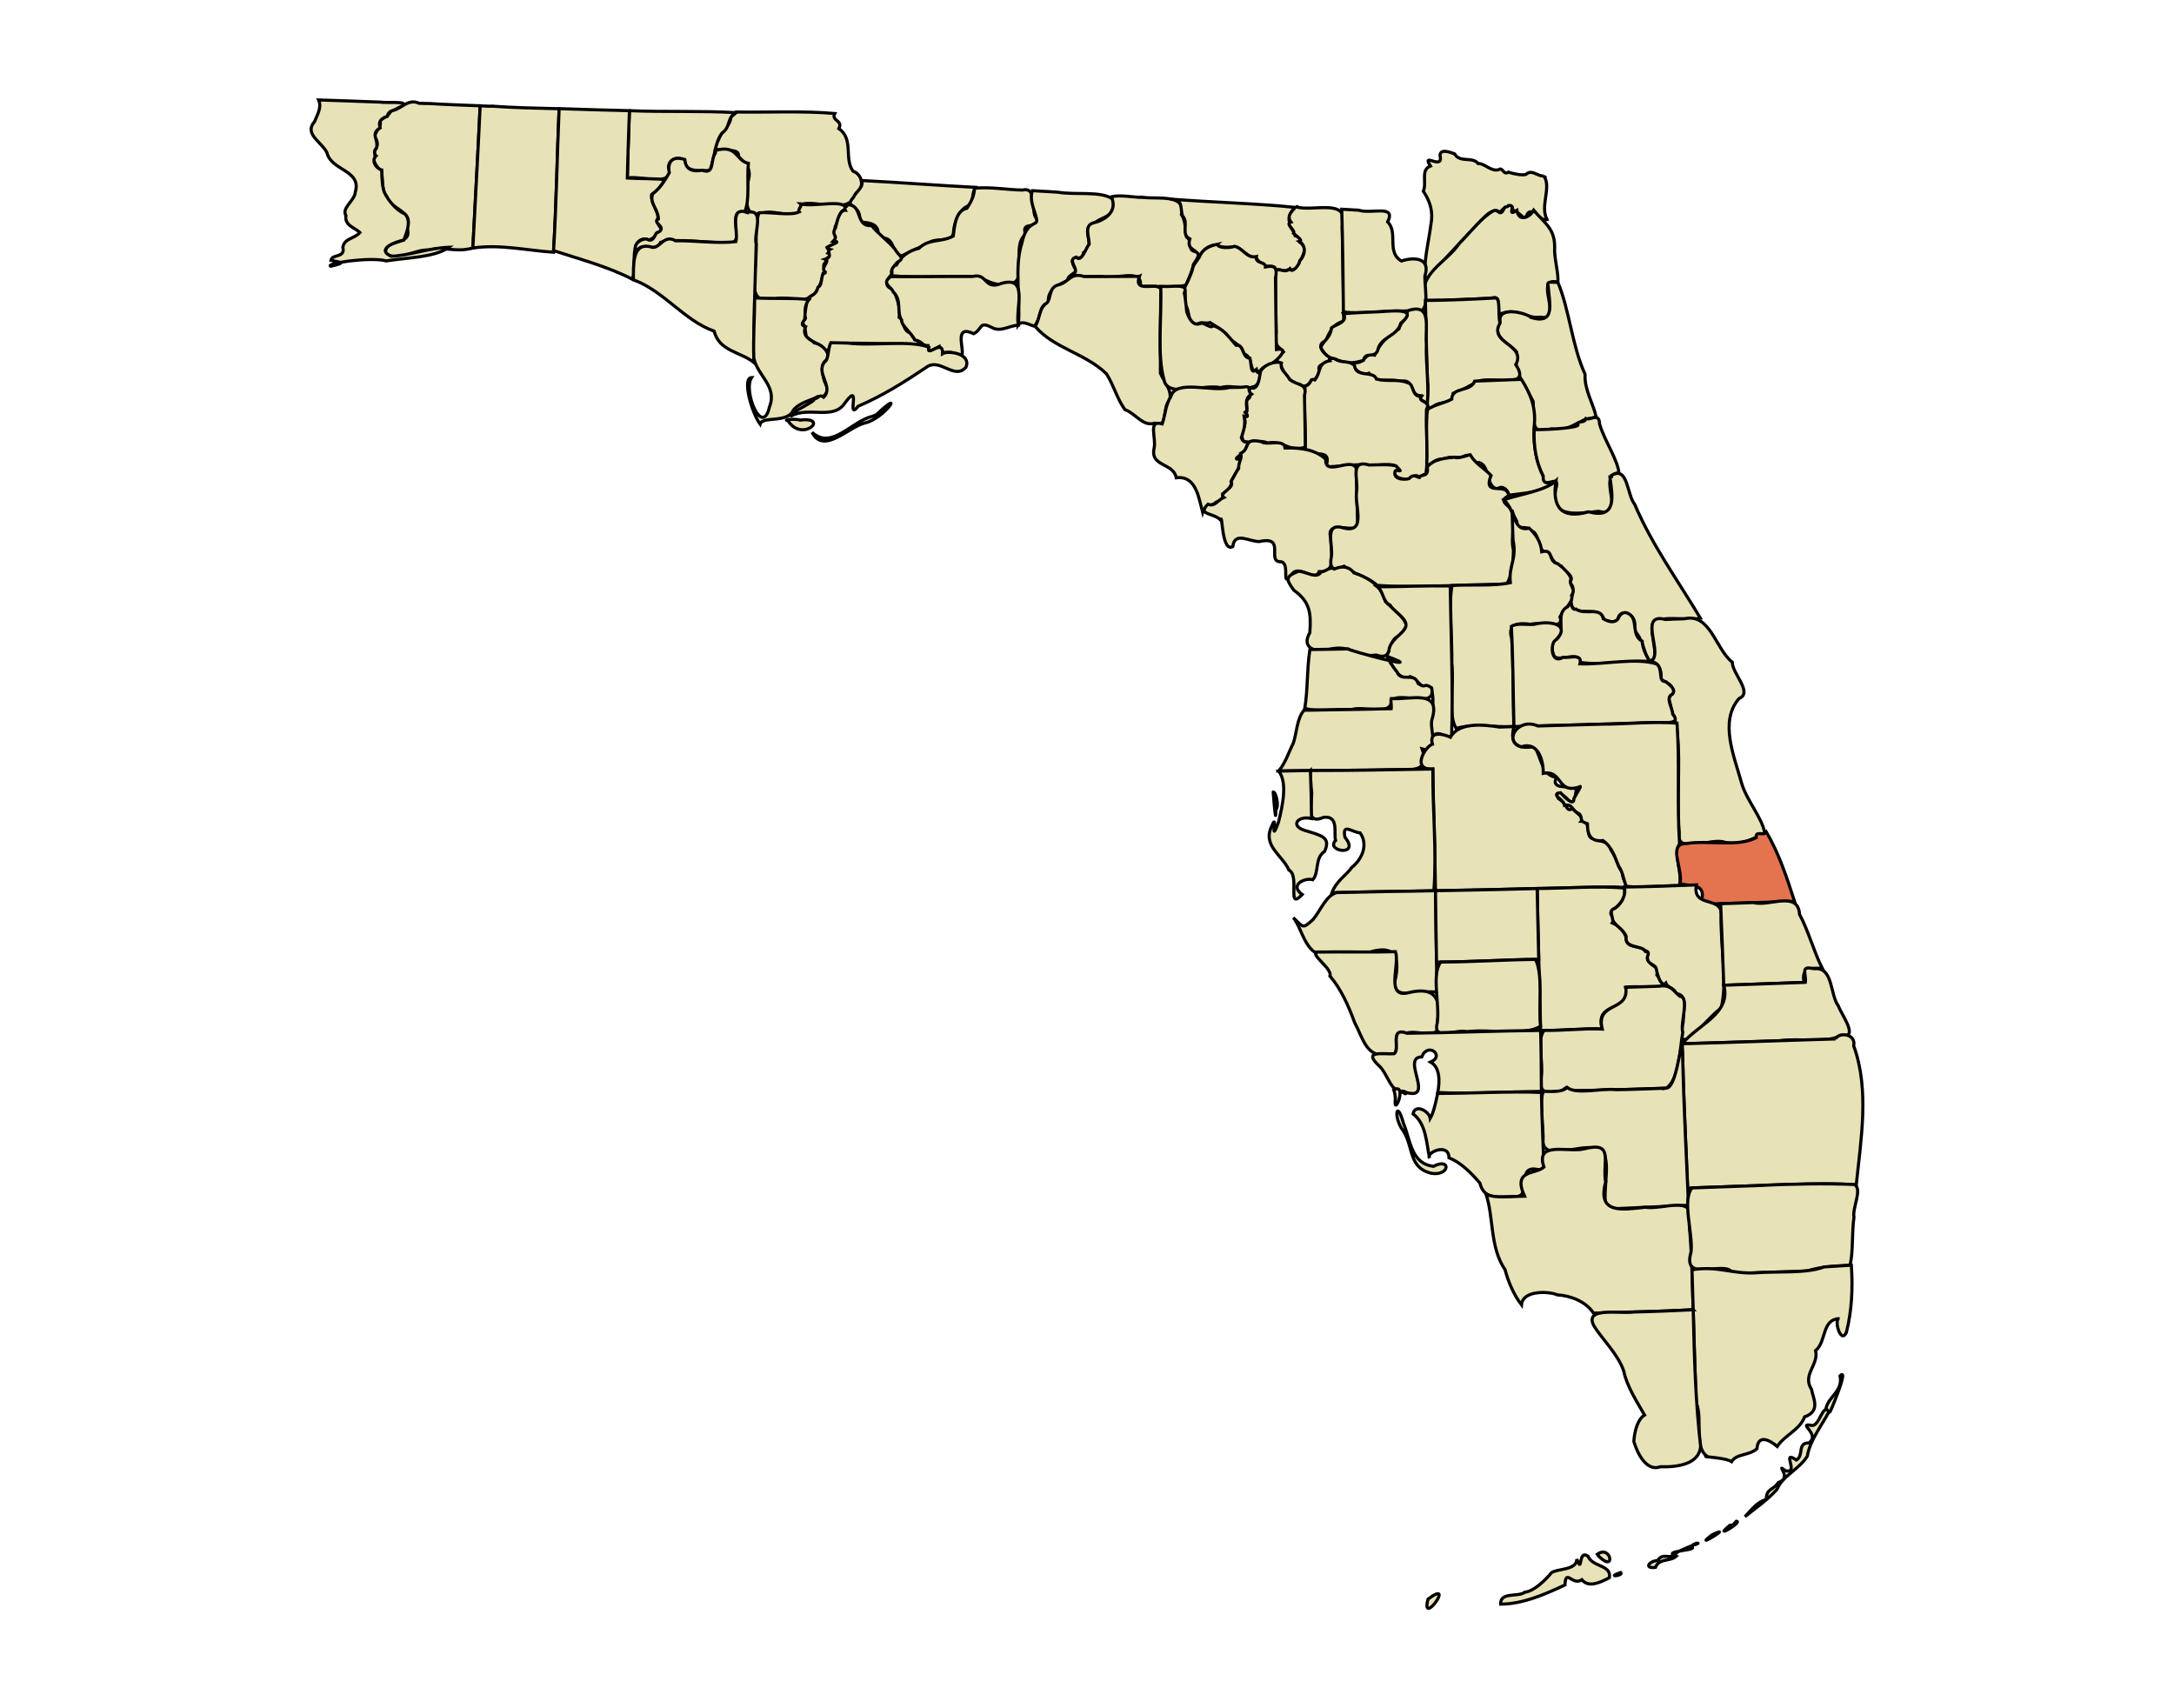 <svg xmlns="http://www.w3.org/2000/svg" width="700" height="550" version="1.0"><path d="M-497.389 136.93c20.899.317 43.659-.83 63.548.961-2.522 4.852 5.47 4.227 2.61 9.684 9.783 6.95 3.16 19.41 9.117 27.455 5.832 1.921 7.891 10.494 1.889 14.338-3.69 14.367-25.94 3.721-35.354 7.074.398 12.231-16.273 2.91-24.038 5.409-14.533 4.022-10.405-10.013-10.182-19.798 3.168-10.54-3.077-12.178-6.078-16.827.862-7.962-22.133 1.74-12.896-10.285 1.892-6.15 7.833-9.105 8.002-14.835 1.126-.828 2.643-1.875 3.382-3.176z" style="color:#000;display:inline;overflow:visible;visibility:visible;opacity:1;fill:#e8e2b7;fill-opacity:1;fill-rule:evenodd;stroke:#000;stroke-width:2;stroke-linecap:butt;stroke-linejoin:miter;stroke-miterlimit:4;stroke-dasharray:none;stroke-dashoffset:0;stroke-opacity:1;marker:none;marker-start:none;marker-mid:none;marker-end:none;enable-background:accumulate" transform="matrix(.5 0 0 .5 485.72 -32.399)"/><path d="M-694.727 131.47c10.817.711 21.667.984 32.503 1.459-1.428 30.712-3.14 61.021-4.705 91.586-12.31 3.187-16.888-1.362-28.28 1.288-9.508-.72-19.27 8.027-27.798 2.232-1.733-10.3 18.564-4.055 13.479-17.067 5.255-9.83-11.72-12.056-12.912-19.712-3.288-2.909-2.243-10.557-3.314-15.779-2.57-2.97-6.944-7.49-3.555-10.354-3.493-3.088 2.503-4.491.378-10.182-4.15-3.414 4.71-9.106 1.94-12.208 3.288-2.858 5.545-2.696 7.59-7.04 5 1.013 10.027-8.03 17.842-4.403 2.277.045 4.553.265 6.832.18z" style="color:#000;display:inline;overflow:visible;visibility:visible;opacity:1;fill:#e8e2b7;fill-opacity:1;fill-rule:evenodd;stroke:#000;stroke-width:2;stroke-linecap:butt;stroke-linejoin:miter;stroke-miterlimit:4;stroke-dasharray:none;stroke-dashoffset:0;stroke-opacity:1;marker:none;marker-start:none;marker-mid:none;marker-end:none;enable-background:accumulate" transform="matrix(.5 0 0 .5 485.72 -32.399)"/><path d="M-726.853 130.542c5.51.796 22.746-1.192 11.899 3.71-3.477 2.285-6.21 1.423-7.057 5.425-3.214 1.153-6.122 2.626-4.619 7.47-6.649 4.012-.815 7.285-2.37 12.928-2.143 2.065-.835 3.47-.944 6.027-1.921 2.174.256 7.064 4.344 8.122-.049 4.354.337 12.437 2.112 15.316 2.088 3.895 6.577 10.345 12.655 12.929 4.694 4.3 1.139 12.472-.567 16.947-4.833.877-18.339 5.596-8.242 10.405 11.732-.428 24.312-5.315 37.26-5.803-8.892 6.608-27.202 6.657-40.314 8.788-10.551-2.823-39.781 1.687-35.733 3.454 11.084-2.598 5.657-2.495.103-3.812.76-4.326 9.392-1.308 7.657-8.413 1.123-5.937 7.092-5.21 11.007-9.53-3.36-3.154-9.965-4.5-9.032-10.869-2.918-5.108 5.723-9.593 6.044-15.11 4.264-14.23-15.461-13.778-18.183-25.24-3.1-6.92-15.187-12.082-8.036-20.192 1.8-4.61 4.768-9.053 2.61-13.925 13.138.382 26.273.909 39.406 1.373z" style="color:#000;display:inline;overflow:visible;visibility:visible;opacity:1;fill:#e8e2b7;fill-opacity:1;fill-rule:evenodd;stroke:#000;stroke-width:2;stroke-linecap:butt;stroke-linejoin:miter;stroke-miterlimit:4;stroke-dasharray:none;stroke-dashoffset:0;stroke-opacity:1;marker:none;marker-start:none;marker-mid:none;marker-end:none;enable-background:accumulate" transform="matrix(.5 0 0 .5 485.72 -32.399)"/><path d="M-654.48 133.17c14.316 1.035 28.73 1.277 43.098 1.647-1.302 30.803-1.765 61.636-3.606 92.412-17.273-1.178-34.486-5.287-51.94-2.714 1.55-30.57 3.283-60.873 4.704-91.586 2.58.08 5.16.37 7.744.24z" style="color:#000;display:inline;overflow:visible;visibility:visible;opacity:1;fill:#e8e2b7;fill-opacity:1;fill-rule:evenodd;stroke:#000;stroke-width:2;stroke-linecap:butt;stroke-linejoin:miter;stroke-miterlimit:4;stroke-dasharray:none;stroke-dashoffset:0;stroke-opacity:1;marker:none;marker-start:none;marker-mid:none;marker-end:none;enable-background:accumulate" transform="matrix(.5 0 0 .5 485.72 -32.399)"/><path d="M-566.122 136.07c22.68.96 46.869-.024 68.562 1.254-5.928 3.285-3.25 9.323-8.826 13.05-5.353 6.74-4.804 18.456-8.139 24.244-7.1.112-15.025.73-15.762-5.048-3.473-6.022-13.713-1.274-9.701 5.787-1.707 9.45-18.554 2.4-27.473 4.086.27-14.463.922-28.912 1.34-43.372z" style="color:#000;display:inline;overflow:visible;visibility:visible;opacity:1;fill:#e8e2b7;fill-opacity:1;fill-rule:evenodd;stroke:#000;stroke-width:2;stroke-linecap:butt;stroke-linejoin:miter;stroke-miterlimit:4;stroke-dasharray:none;stroke-dashoffset:0;stroke-opacity:1;marker:none;marker-start:none;marker-mid:none;marker-end:none;enable-background:accumulate" transform="matrix(.5 0 0 .5 485.72 -32.399)"/><path d="M-608.91 134.835c14.263.442 28.521.952 42.788 1.236-.431 14.46-1.042 28.91-1.339 43.372 7.274.523 19.448.199 23.936 1.116-2.547 4.896-4.31 6.46-8.362 9.667-.408 5.878 4.82 10.947 4.052 15.145-2.382 4.51 6.458 7.025-1.03 9.976-.15 1.456-4.307 5.64-8.156 3.365-9.297 1.634-4.285 18.426-7.074 25.961-15.725-8.215-35.46-13.417-50.859-18.492 1.865-30.425 2.257-60.912 3.572-91.364h1.802z" style="color:#000;display:inline;overflow:visible;visibility:visible;opacity:1;fill:#e8e2b7;fill-opacity:1;fill-rule:evenodd;stroke:#000;stroke-width:2;stroke-linecap:butt;stroke-linejoin:miter;stroke-miterlimit:4;stroke-dasharray:none;stroke-dashoffset:0;stroke-opacity:1;marker:none;marker-start:none;marker-mid:none;marker-end:none;enable-background:accumulate" transform="matrix(.5 0 0 .5 485.72 -32.399)"/><path d="M-510.85 161.706c14.443-4.096 13.077 6.537 21.36 8.276-1.124 10.066 1.17 24.295-2.559 31.525-12.536-3.18 1.47 21.437-9.855 19.454-14.353.673-30.652-3.002-44.06-.154-3.254 7.435-11.903-1.124-15.453 5.735-2.827-3.183 1.378-7.921 6.405-7.865 5.137 3.324 5.244-4.991 7.71-4.412 5.57-3.4-4.765-6.341-.12-8.43-.161-6.67-6.27-10.56-3.538-16.347 4.859-3.606 8.233-9.382 10.525-13.479-1.29-6.507 1.602-11.163 9.942-8.533.507 5.328 3.454 8.32 11.18 6.963 8.321 3.007 5.1-6.399 8.566-11.067l-.017-1.288z" style="color:#000;display:inline;overflow:visible;visibility:visible;opacity:1;fill:#e8e2b7;fill-opacity:1;fill-rule:evenodd;stroke:#000;stroke-width:2;stroke-linecap:butt;stroke-linejoin:miter;stroke-miterlimit:4;stroke-dasharray:none;stroke-dashoffset:0;stroke-opacity:1;marker:none;marker-start:none;marker-mid:none;marker-end:none;enable-background:accumulate" transform="matrix(.5 0 0 .5 485.72 -32.399)"/><path d="M22.787 178.104c5.072 7.36-2.653 19.148 1.992 28.073-5.254 1.725-10.703-12.083-14.131-.034-3.052-4.232-10.297-7.766-8.791-5.804 3.749-5.047-7.701-2.468-6.748 2.301-1.95-3.898-6.504-2.678-11.83 3.194-9.511 9.579-24.891 26.7-37.003 39.475-.988-13.083 2.16-23.56 3.76-36.04 1.576-8.088-.486-14.799-4.876-21.327 2.395-5.716-1.962-13.684 4.567-16.243-6.19-9.637 8.59 3.51 6.182-6.936.293-4.66 7.325-1.585 9.426-.842 3.296 5.932 11.542 1.506 15.059 6.182 4.32-.206 8.236 5.388 13.358 3.949 2.52-1.985 2.785 3.753 6.267 1.614 1.953.675 7.96 2.263 11.127 1.494 4.063-3.717 7.284 1.355 11.641.944z" style="color:#000;display:inline;overflow:visible;visibility:visible;opacity:1;fill:#e8e2b7;fill-opacity:1;fill-rule:evenodd;stroke:#000;stroke-width:2;stroke-linecap:butt;stroke-linejoin:miter;stroke-miterlimit:4;stroke-dasharray:none;stroke-dashoffset:0;stroke-opacity:1;marker:none;marker-start:none;marker-mid:none;marker-end:none;enable-background:accumulate" transform="matrix(.5 0 0 .5 485.72 -32.399)"/><path d="M-416.722 181.023c24.855 1.272 49.972 3.251 74.948 4.481-4.95 1.801-1.38 8.26-6.387 11.916-5.552 2.363-8.69 10.515-9.17 16.21.032 8.983-13.148 2.968-16.774 8.533-5.72 1.803-10.16 4.333-15.18 6.696-8.622 4.236-4.219-14.78-17.084-9.975 2.39-10.032-4.517-10.788-11.899-11.11 2.93-11.667-10.497-8.351-3.571-15.9 1.341-3.411 7.198-6.883 5.117-10.85z" style="color:#000;display:inline;overflow:visible;visibility:visible;opacity:1;fill:#e8e2b7;fill-opacity:1;fill-rule:evenodd;stroke:#000;stroke-width:2;stroke-linecap:butt;stroke-linejoin:miter;stroke-miterlimit:4;stroke-dasharray:none;stroke-dashoffset:0;stroke-opacity:1;marker:none;marker-start:none;marker-mid:none;marker-end:none;enable-background:accumulate" transform="matrix(.5 0 0 .5 485.72 -32.399)"/><path d="M-312.996 187.187c10.54-2.49 4.688 15.503 9.392 18.527 3.4 8.372-11-.164-7.383 10.096-9.807 7.34 2.383 30.83-10.088 31.564-10.272 2.332-14.738-2.34-21.18-4.52-18.13-.498-38.906 1.062-55.374-.55 1.986-2.978-1.938-5.258 3.503-6.834 2.377-5.157 7.98-9.342 14.457-10.766 6.317-6.343 14.36-3.733 22.099-7.864.868-6.005 1.247-16.285 8.825-17.942 2.992-4.566 4.724-8.26 4.842-12.878 9.972-1.041 20.666.976 30.907 1.167z" style="color:#000;display:inline;overflow:visible;visibility:visible;opacity:1;fill:#e8e2b7;fill-opacity:1;fill-rule:evenodd;stroke:#000;stroke-width:2;stroke-linecap:butt;stroke-linejoin:miter;stroke-miterlimit:4;stroke-dasharray:none;stroke-dashoffset:0;stroke-opacity:1;marker:none;marker-start:none;marker-mid:none;marker-end:none;enable-background:accumulate" transform="matrix(.5 0 0 .5 485.72 -32.399)"/><path d="M-290.245 188.544c11.399 1.999 27.959-1.033 35.49 4.516 3.07 13.047-9.388 10.576-12.843 16.93-8.81 1.282 2.864 13.489-6.044 17.427-.559 7.005-10.463.182-6.164 8.998 3.727 4.922-3.933 4.357-4.19 9.014-6.444 2.977-13.289 6.183-12.225 14.234-6.46 1.648-4.431 9.356-8.55 14.389 1.108 3.132-7.93-4.145-10.87-.172 1.523-17.204-2.811-36.787 2.268-52.582 2.92-13.772 9.375-11.343 9.546-14.228.203-4.04-5.326-12.357-2.765-19.488l16.347.962z" style="color:#000;display:inline;overflow:visible;visibility:visible;opacity:1;fill:#e8e2b7;fill-opacity:1;fill-rule:evenodd;stroke:#000;stroke-width:2;stroke-linecap:butt;stroke-linejoin:miter;stroke-miterlimit:4;stroke-dasharray:none;stroke-dashoffset:0;stroke-opacity:1;marker:none;marker-start:none;marker-mid:none;marker-end:none;enable-background:accumulate" transform="matrix(.5 0 0 .5 485.72 -32.399)"/><path d="M-234.768 191.96c9.608 1.053 27.237-2.22 24.107 10.938 2.995 4.233 2.242 9.969 3.383 14.647 4.686 2.933-.74 9.547 7.331 9.323 1.941 2.978-4.479 9.4-2.901 8.705-1.046 3.958-2.678 7.82-4.722 12.672-6.602 2.496-20.537.262-29.602 1.099 2.324-12.678-16.82-3.952-24.746-6.467-3.426-.387-26.367 1.48-18.163-1.706 4.501-2.513-4.95-9.19 1.752-10.835 3.337 4.024 6.27-6.21 8.31-8.345-.172-5.233-3.23-11.809 2.421-13.598 6.996-1.507 16.286-6.954 11.865-16.827 5.164-1.584 14.503.425 20.965.395z" style="color:#000;display:inline;overflow:visible;visibility:visible;opacity:1;fill:#e8e2b7;fill-opacity:1;fill-rule:evenodd;stroke:#000;stroke-width:2;stroke-linecap:butt;stroke-linejoin:miter;stroke-miterlimit:4;stroke-dasharray:none;stroke-dashoffset:0;stroke-opacity:1;marker:none;marker-start:none;marker-mid:none;marker-end:none;enable-background:accumulate" transform="matrix(.5 0 0 .5 485.72 -32.399)"/><path d="M-216.825 193.077c25.838 2.009 56.208 2.8 79.104 5.237-2.142 2.89-4.472 6.322-3.297 9.77-.912 2.092 3.224 5.433 3.64 8.499 2.57.275 4.237 3.638 3.28 4.396 6.179 4.296-.094 10.355-1.443 15.178-2.712 3.796-5.309 1.519-7.366 2.696-1.846 1.205-4.484-1.18-7.005-.172-.097-4.42-7.567-.702-7.813-3.812-3.311-.276-4.718-5.381-6.49-4.464-5.36-.807-8.634-7.29-12.895-6.645-3.669.623-10.017.256-10.525-1.339-6.486.107-9.838 4.744-11.281 7.28-2.834-5.201-8.409-3.826-6.302-11.092-6.07-2.547-.488-10.926-4.687-14.664-1.577-4.47.549-10.952-6.92-10.868z" style="color:#000;display:inline;overflow:visible;visibility:visible;opacity:1;fill:#e8e2b7;fill-opacity:1;fill-rule:evenodd;stroke:#000;stroke-width:2;stroke-linecap:butt;stroke-linejoin:miter;stroke-miterlimit:4;stroke-dasharray:none;stroke-dashoffset:0;stroke-opacity:1;marker:none;marker-start:none;marker-mid:none;marker-end:none;enable-background:accumulate" transform="matrix(.5 0 0 .5 485.72 -32.399)"/><path d="M-455.922 196.03c7.66 2.514 30.642-3.853 28.829 3.863-3.824.281-3.972 6.426-6.456 10.766-.847 3.984.607 9.152.017 7.435.11 4.12 1.955 2.132-5.237 5.992 1.611 2.648 2.423 1.072.532 3.658 5.25 1.469-5.278 4.467-.137 5.632-6.455 1.235 1.61 8.565-3.005 7.571-.445 3.47-1.802 7.703-4.292 11.264-.832 2.258-3.563 3.057-4.757 4.087-2.696 2.933-14.508-.407-20.14.635-17.68 5.323-16.013-8.208-14.398-21.377 1.277-10.682-.826-25.06 2.31-33.757 8.159-.643 20.277 2.167 25.927-.567-1.325-1.54 2.272-3.988.807-5.202z" style="color:#000;display:inline;overflow:visible;visibility:visible;opacity:1;fill:#e8e2b7;fill-opacity:1;fill-rule:evenodd;stroke:#000;stroke-width:2;stroke-linecap:butt;stroke-linejoin:miter;stroke-miterlimit:4;stroke-dasharray:none;stroke-dashoffset:0;stroke-opacity:1;marker:none;marker-start:none;marker-mid:none;marker-end:none;enable-background:accumulate" transform="matrix(.5 0 0 .5 485.72 -32.399)"/><path d="M-425.634 196.665c10.024-.217 4.75 14.437 15.47 13.359 4.545 5.691 10.632 9.716 15.15 15.355 2.584 4.656 6.839 5.319 1.386 8.34-2.908 3.441-4.227 4.494-3.64 7.898-3.96 3.835-4.693 8.164 1.253 9.478 2.143 6.211 4.856 11.957 3.572 18.046 3.767 1.692 1.634 8.86 7.76 10.165.84 4.353 6.34 5.846 8.225 7.195-19.472.324-42.143-1.522-59.718-.292-1.963 5.294-2.533 5.41-6.113 1.717-5.245-3.682-5.952-2.43-10.027-6.56-.308-2.142-.668-7.459-2.404-8.585.547-2.598 3.64-2.561.807-4.824 2.096-3.618.811-7.426 3.485-11.659 1.784-1.315 4.906-2.166 5.752-6.56 3.748-1.737.831-9.209 5.392-9.357-5.166-2.587 3.084-7.57-.653-8.706 5.402-1.751.464-4.687 2.937-6.198-7.146-1.509 10.603-5.083 2.197-5.409 3.851-3.896-1.893-3.467 1.443-8.585 1.022-4.342 2.507-11.41 6.25-11.298-1.162-2.245 1.025-1.805 1.476-3.52z" style="color:#000;display:inline;overflow:visible;visibility:visible;opacity:1;fill:#e8e2b7;fill-opacity:1;fill-rule:evenodd;stroke:#000;stroke-width:2;stroke-linecap:butt;stroke-linejoin:miter;stroke-miterlimit:4;stroke-dasharray:none;stroke-dashoffset:0;stroke-opacity:1;marker:none;marker-start:none;marker-mid:none;marker-end:none;enable-background:accumulate" transform="matrix(.5 0 0 .5 485.72 -32.399)"/><path d="M-137 197.901c10.451 3.727 35.169-6.296 29.904 12.753.377 20.181.746 41.621.985 61.097-7.144 1.26-9.813 8.435-11.624 12.569-7.034 2.421-.66 8.753 2.524 10.474 1.1 5.74-9.532 2.64-6.319 9.478-.79 1.398-3.041 6.215-5.391 5.391-.17.388-3.077 5.915-7.109 2.868-7.002-1.015-11.558-8.805-12.38-12.449-3.02-2.668-4.272-4.05 1.494-8.705-2.82-3.369-6.833-4.069-4.704-12.208-.12-12.3-.69-33.573-.206-40.368 3.627-1.184 5.686 2.039 8.997-.91 1.371 3.316 6.276-2.552 6.387-5.134 3.177-3.06 4.675-9.423-.154-12.465 2.584-.57-2.336-3.792-3.846-5.203 1.474-2.192-5.76-6.068-1.632-7.28-3.263-4.48 1.178-7.16 3.074-9.908z" style="color:#000;display:inline;overflow:visible;visibility:visible;opacity:1;fill:#e8e2b7;fill-opacity:1;fill-rule:evenodd;stroke:#000;stroke-width:2;stroke-linecap:butt;stroke-linejoin:miter;stroke-miterlimit:4;stroke-dasharray:none;stroke-dashoffset:0;stroke-opacity:1;marker:none;marker-start:none;marker-mid:none;marker-end:none;enable-background:accumulate" transform="matrix(.5 0 0 .5 485.72 -32.399)"/><path d="M-.066 197.214c5.942-1.124-1.845 7.742 5.477 3.04 1.186 7.763 8.25 4.621 10.8-.086 6.513 7.821 13.546 11.507 13.507 23.576-.506 7.124 2.755 17.448 2.032 22.75-16.282-4.089 4.396 25.744-11.058 22.51-9.56 1.334-15.414-6.683-26.236-1.855-3.6-5.598 2.451-12.26-6.078-10.336-13.504.731-27.923 1.392-41.879 1.477-5.483-17.047 13.741-24.563 21.66-36.534 8.528-8.701 14.38-16.6 21.644-20.936 4.335-2.021 4.197 4.534 7.59-2.008.131-1.227 2.123-.447 2.54-1.598z" style="color:#000;display:inline;overflow:visible;visibility:visible;opacity:1;fill:#e8e2b7;fill-opacity:1;fill-rule:evenodd;stroke:#000;stroke-width:2;stroke-linecap:butt;stroke-linejoin:miter;stroke-miterlimit:4;stroke-dasharray:none;stroke-dashoffset:0;stroke-opacity:1;marker:none;marker-start:none;marker-mid:none;marker-end:none;enable-background:accumulate" transform="matrix(.5 0 0 .5 485.72 -32.399)"/><path d="M-96.495 200.151c8.07 2.704 24.367-3.944 18.681 7.538 6.951 6.87-.983 19.501 8.877 25.189 8.088-2.768 18.967-2.08 15.093 9.58-.3 10.889 5.384 28.016-11.968 22.631-13.347-.475-29.168 2.223-40.505.532-.159-22.041-.438-44.076-1.081-66.106l10.903.636z" style="color:#000;display:inline;overflow:visible;visibility:visible;opacity:1;fill:#e8e2b7;fill-opacity:1;fill-rule:evenodd;stroke:#000;stroke-width:2;stroke-linecap:butt;stroke-linejoin:miter;stroke-miterlimit:4;stroke-dasharray:none;stroke-dashoffset:0;stroke-opacity:1;marker:none;marker-start:none;marker-mid:none;marker-end:none;enable-background:accumulate" transform="matrix(.5 0 0 .5 485.72 -32.399)"/><path d="M-490.383 201.559c12.08-2.6 4.036 13.495 5.907 20.45-.695 25.35-1.722 50.93-1.529 76.167-8.364-6.757-22.386-7.196-25.515-20.106-19.467-6.924-32.195-25.788-52.043-33.122.128-9.384-.911-23.605 10.611-21.377 6.14 3.13 8.421-8.52 16.518-3.743 12.717-.181 27.439 2.026 38.925.532 1.685-6.92-4.544-22.95 7.126-18.801z" style="color:#000;display:inline;overflow:visible;visibility:visible;opacity:1;fill:#e8e2b7;fill-opacity:1;fill-rule:evenodd;stroke:#000;stroke-width:2;stroke-linecap:butt;stroke-linejoin:miter;stroke-miterlimit:4;stroke-dasharray:none;stroke-dashoffset:0;stroke-opacity:1;marker:none;marker-start:none;marker-mid:none;marker-end:none;enable-background:accumulate" transform="matrix(.5 0 0 .5 485.72 -32.399)"/><path d="M-187.43 222.077c.297 2.854 8.948 2.382 10.955 1.322 5.762 1.271 7.913 8.083 14.114 6.646-.93 4.744 5.974 2.97 5.838 6.644 4.409-.787 8.201-1.14 6.456 7.143.19 15.333.31 30.666.601 46 10.782-1.7-2.736 10.015-5.89 10.868-3.63-.416-6.865 7.217-6.198 2.988-2.596-2.174-3.938 2.65-3.52-1.837-1.525-3.364-.959-7.963-5.546-9.255-1.032-6.752-7.888-6.39-11.023-12.723-3.941-3.13-6.953-5.193-10.594-7.384-2.713 1.073-5.982-.934-8.362 1.202-7.191-1.078-3.926-8.908-8.019-13.032.375-3.91.966-9.296-.429-9.7 1.694-3.316 4.253-8.305 5.512-12.707.457-2.93 2.157-4.304 4.344-7.744 1.996-4.825 5.385-7.069 11.762-8.43z" style="color:#000;display:inline;overflow:visible;visibility:visible;opacity:1;fill:#e8e2b7;fill-opacity:1;fill-rule:evenodd;stroke:#000;stroke-width:2;stroke-linecap:butt;stroke-linejoin:miter;stroke-miterlimit:4;stroke-dasharray:none;stroke-dashoffset:0;stroke-opacity:1;marker:none;marker-start:none;marker-mid:none;marker-end:none;enable-background:accumulate" transform="matrix(.5 0 0 .5 485.72 -32.399)"/><path d="M-237.687 242.75c-4.711 13.215 16.61.188 13.753 11.59-.18 16.913-.306 33.874-.24 50.808 2.198 5.248 7.761 10.784 5.941 17.616-5.056 3.843-.525 18.493-9.53 14.492-7.608 2.52-12.23-6.14-19.23-8.67-5.394-7.516-6.823-14.94-11.865-23.026-13.605-13.286-33.94-16.422-45.948-30.547 3.32-5.62 2.45-12.033 7.572-15.16 2.954-3.08.923-10.293 7.727-11.694 6.379-1.651 7.653-8.265 16.26-5.271 11.852.003 23.708-.014 35.56-.137z" style="color:#000;display:inline;overflow:visible;visibility:visible;opacity:1;fill:#e8e2b7;fill-opacity:1;fill-rule:evenodd;stroke:#000;stroke-width:2;stroke-linecap:butt;stroke-linejoin:miter;stroke-miterlimit:4;stroke-dasharray:none;stroke-dashoffset:0;stroke-opacity:1;marker:none;marker-start:none;marker-mid:none;marker-end:none;enable-background:accumulate" transform="matrix(.5 0 0 .5 485.72 -32.399)"/><path d="M-344.899 242.836c9.385-2.453 7.084 9.012 18.252 4.5 18.191-5.415 8.703 16.435 11.024 26.785-6.007.436-11.529 4.718-17.102 1.562-8.506-4.38-5.856 1.1-11.71 4-16.43-7.904-.837 19.98-11.115 13.43-6.741-3.831-9.544 2.13-11.052-5.256-3.967 1.97-7.791 5.527-7.263-.48-4.139-.035-3.004-2.585-8.534-3.727-1.558-3.99-8.89-9.428-8.413-12.74-3.58-5.56.445-12.56-5.443-18.184-1.208-3.576-7.905-5.15-1.614-9.804 17.677.154 35.386-.147 52.97-.086z" style="color:#000;display:inline;overflow:visible;visibility:visible;opacity:1;fill:#e8e2b7;fill-opacity:1;fill-rule:evenodd;stroke:#000;stroke-width:2;stroke-linecap:butt;stroke-linejoin:miter;stroke-miterlimit:4;stroke-dasharray:none;stroke-dashoffset:0;stroke-opacity:1;marker:none;marker-start:none;marker-mid:none;marker-end:none;enable-background:accumulate" transform="matrix(.5 0 0 .5 485.72 -32.399)"/><path d="M-222.423 249.24c6.802.363 16.68-2.039 13.634 4.26.792 2.818 1.842 14.913 1.51 11.83 1.509 4.792 4.4 10.093 9.41 7.537 1.412-.351 7.328 4.026 7.074 1.597 6.409 1.195 10.758 7.334 15.3 12.638 5.453-.658 3.616 8.18 8.945 8.344 1.2 3.928.189 10.908 4.12 7.4.396 3.352 3.058.357 2.267 5.701-2.224 11.205-16.937 2.952-25.12 5.873-11.301-2.514-34.495 6.982-36.534-4.989-4.682-16.367-1.393-40.166-2.15-60.173z" style="color:#000;display:inline;overflow:visible;visibility:visible;opacity:1;fill:#e8e2b7;fill-opacity:1;fill-rule:evenodd;stroke:#000;stroke-width:2;stroke-linecap:butt;stroke-linejoin:miter;stroke-miterlimit:4;stroke-dasharray:none;stroke-dashoffset:0;stroke-opacity:1;marker:none;marker-start:none;marker-mid:none;marker-end:none;enable-background:accumulate" transform="matrix(.5 0 0 .5 485.72 -32.399)"/><path d="M31.75 246.494c7.5 17.65 9.056 40.859 17.565 59.306-.624 9.703 5.254 18.93 7.16 27.404-4.189 1.796-6.313.379-10.13 3.33-4.705 1.475-7.974 5.853-18.802 4.465-14.46 5.532-11.033-8.21-11.641-17.668-4.494-9.123-13.733-20.209-10.68-31.85-5.006-6.069-16.476-9.314-10.663-19.558-1.545-10.59 17.479-5.412 19.918-2.679 16.31 4.887 11.705-9.582 11.075-20.26-1.592-3.907 4.113-1.867 6.198-2.49z" style="color:#000;display:inline;overflow:visible;visibility:visible;opacity:1;fill:#e8e2b7;fill-opacity:1;fill-rule:evenodd;stroke:#000;stroke-width:2;stroke-linecap:butt;stroke-linejoin:miter;stroke-miterlimit:4;stroke-dasharray:none;stroke-dashoffset:0;stroke-opacity:1;marker:none;marker-start:none;marker-mid:none;marker-end:none;enable-background:accumulate" transform="matrix(.5 0 0 .5 485.72 -32.399)"/><path d="M-485.438 256.624c10.944.673 25.526-.123 34.924 1.082-3.38 4.158-2.117 7.942-2.644 11.538 1.949.606-4.902 4.46.481 5.924-2.804 6.966 4.329 8.434 5.58 10.422 5.116.777 11.968 7.458 7.246 11.539-3.692 2.586-1.738 13.127 1.528 17.41-.64 4.94-3.666 6.677-6.559 5.65-3.556 2.267-11.02 3.374-15.625 8.602-3.54 8.845-19.85 3.643-21.445 9.135-5.613-7.7-11.644-29.765-5.512-29.997-5.68 8.694 7.01 38.919 11.545 18.874 5.281-13.423-7.85-19.973-10.086-31.546-.468-12.878.537-25.75.567-38.633z" style="color:#000;display:inline;overflow:visible;visibility:visible;opacity:1;fill:#e8e2b7;fill-opacity:1;fill-rule:evenodd;stroke:#000;stroke-width:2;stroke-linecap:butt;stroke-linejoin:miter;stroke-miterlimit:4;stroke-dasharray:none;stroke-dashoffset:0;stroke-opacity:1;marker:none;marker-start:none;marker-mid:none;marker-end:none;enable-background:accumulate" transform="matrix(.5 0 0 .5 485.72 -32.399)"/><path d="M-8.205 256.658c3.311 1.111 1.129 10.744 2.764 16.14-7.822 13.268 17.145 13.564 10.13 26.838 10.548 16.015-14.532 7.494-23.685 10.48-5.185 2.427-10.691 6.129-16.596 7.944.06 9.002-10.925 3.444-13.96 10.388-5.467-.77-.963-12.044-2.644-17.257-.545-17.63-1.008-35.264-1.305-52.901 15.045-.11 31.067-.854 45.296-1.632z" style="color:#000;display:inline;overflow:visible;visibility:visible;opacity:1;fill:#e8e2b7;fill-opacity:1;fill-rule:evenodd;stroke:#000;stroke-width:2;stroke-linecap:butt;stroke-linejoin:miter;stroke-miterlimit:4;stroke-dasharray:none;stroke-dashoffset:0;stroke-opacity:1;marker:none;marker-start:none;marker-mid:none;marker-end:none;enable-background:accumulate" transform="matrix(.5 0 0 .5 485.72 -32.399)"/><path d="M-65.451 265.072c16.696-5.964 11.62 10.724 12.551 21.223-.461 13.806 2.284 29.499.052 42.221 2.963-6.074-5.869-4.535-3.709-8.877-7.812-.351-3.616-11.6-13.221-9.169-6.88-2.43-15.2 1.964-20.107-5.305-5.005 2.415-12.486-4.864-9.014-6.886 6.849.842 6.444-7.238 12.655-4.842 3.954-8.25 8.09-11.975 15.659-16.844 1.414-5.653 6.672-6.695 5.134-11.521z" style="color:#000;display:inline;overflow:visible;visibility:visible;opacity:1;fill:#e8e2b7;fill-opacity:1;fill-rule:evenodd;stroke:#000;stroke-width:2;stroke-linecap:butt;stroke-linejoin:miter;stroke-miterlimit:4;stroke-dasharray:none;stroke-dashoffset:0;stroke-opacity:1;marker:none;marker-start:none;marker-mid:none;marker-end:none;enable-background:accumulate" transform="matrix(.5 0 0 .5 485.72 -32.399)"/><path d="M-85.798 265.656c7.73-.076 29.719-3.759 16.449 7.228-2.473 9.022-13.292 8.421-15.007 17.926-2.654 4.974-7.67.072-9.083 6.044-7.515 2.434-12.108 1.758-17.788-.686-4.2-.582-7.648-3.382-9.667-7.779 2.272-5.005 6.018-5.612 6.92-12.517 3.352-2.415 10.8-3.728 7.692-9.135 7.064-.545 13.555-.787 20.484-1.081z" style="color:#000;display:inline;overflow:visible;visibility:visible;opacity:1;fill:#e8e2b7;fill-opacity:1;fill-rule:evenodd;stroke:#000;stroke-width:2;stroke-linecap:butt;stroke-linejoin:miter;stroke-miterlimit:4;stroke-dasharray:none;stroke-dashoffset:0;stroke-opacity:1;marker:none;marker-start:none;marker-mid:none;marker-end:none;enable-background:accumulate" transform="matrix(.5 0 0 .5 485.72 -32.399)"/><path d="M-425.771 285.693c16.792 2.06 39.74-2.103 52.507 2.662-2.092 7.52 9.395-6.18 8.774 4.19 3.684-2.26 18.83-.08 15.058 8.825-7.832 8.5-16.879-6.989-25.944.275-14.535 9.644-27.225 17.739-43.407 24.742-8.09 10.192 2.504-17.043-8.357-2.355-7.341 11.702-23.238 2.294-34.667 8.557-4.003-.897 18.439-10.288 14.16-11.095 3.248.622 3.327-3.32 6.594-.91 6.894-6.603-5.536-15.829.756-22.786 2.71-1.882 1.769-8.01 3.88-12.328 3.55.025 7.098.14 10.646.223zm18.784 46.068c19.082-18.157 5.041 2.69-7.469 5.409-10.514 2.527-26.606 20.498-34.014 6.044 12.62 11.682 25.802-7.53 38.736-10.268l2.558-1.103zm-49.382 3.572c19.713-2.454 1.635 14.716-7.537.498-4.725-1.199 7.198-1.294 7.537-.498z" style="color:#000;display:inline;overflow:visible;visibility:visible;opacity:1;fill:#e8e2b7;fill-opacity:1;fill-rule:evenodd;stroke:#000;stroke-width:2;stroke-linecap:butt;stroke-linejoin:miter;stroke-miterlimit:4;stroke-dasharray:none;stroke-dashoffset:0;stroke-opacity:1;marker:none;marker-start:none;marker-mid:none;marker-end:none;enable-background:accumulate" transform="matrix(.5 0 0 .5 485.72 -32.399)"/><path d="M-111.777 295.962c4.708 3.03 8.328.555 12.569 4.12.844 8.264 12.119 3.014 14.183 8.826 6.838 1.814 13.201-.248 19.883 2.249 4.791.847 2.172 9.031 8.997 8.963-2.781 3.753 6.655 2.61 3.297 8.396-.474 13.039 1.65 29.89-.464 41.844-1.637-.972-3.984 3.072-4.567 2.284-.19-3.538-5.989-.003-6.456 1.22-3.417-.79-11.063-.849-8.328-6.938 2.862 1.89 4.099 1.058.722-.875-.295-3.872-13.8-.909-19.003-1.815-10.11-.749-17.53 1.25-26.74 1.077 5.79-15.55-16.43-1.734-13.203-14.527.284-12.04-1.27-27.722-.104-37.345 4.204-1.044 3.057-5.425 6.268-4 4.134-4.88 1.507-10.885 9.684-12.33-.933-1.625 2.636-1.743 3.262-1.15z" style="color:#000;display:inline;overflow:visible;visibility:visible;opacity:1;fill:#e8e2b7;fill-opacity:1;fill-rule:evenodd;stroke:#000;stroke-width:2;stroke-linecap:butt;stroke-linejoin:miter;stroke-miterlimit:4;stroke-dasharray:none;stroke-dashoffset:0;stroke-opacity:1;marker:none;marker-start:none;marker-mid:none;marker-end:none;enable-background:accumulate" transform="matrix(.5 0 0 .5 485.72 -32.399)"/><path d="M-159.802 304.237c2.123-4.487 9.423-7.329 13.564-5.7-1.04 4.717 2.874 6.007 5.306 10.594 4.3 3.837 11.753 2.292 9.547 10.216.191 11.159.443 22.288.532 33.448-11.647 3.299-13.451-4.731-24.382-2.644-3.494-2.474-12.474.352-15.247-1.236-3.63-4.98 2.608-9.567.326-14.99 1.079-2.585 3.616-.367.034-4.12 3.076 1.991.744-5.416 1.631-7.453 5.32-3.735-1.395-4.975 3.091-8.053 4.593 2.046 5.175-8.17 5.598-10.062z" style="color:#000;display:inline;overflow:visible;visibility:visible;opacity:1;fill:#e8e2b7;fill-opacity:1;fill-rule:evenodd;stroke:#000;stroke-width:2;stroke-linecap:butt;stroke-linejoin:miter;stroke-miterlimit:4;stroke-dasharray:none;stroke-dashoffset:0;stroke-opacity:1;marker:none;marker-start:none;marker-mid:none;marker-end:none;enable-background:accumulate" transform="matrix(.5 0 0 .5 485.72 -32.399)"/><path d="M8.313 309.08c6.182 9.781 9.665 18.685 8.155 31.009-.473 11.656 1.278 22.494 6.474 32.452-.885 6.926 10.281-.527 3.829 5.272-8.173 4.694-22.454 4.908-27.988 6.215 3.784.996-1.543-8.62-5.958-4.293-7.862-1.775-4.428-15.108-11.916-17.153-7.851 2.7-3.226-7.552-10.028-3.743-4.698 1.653-7.343-1.15-13.238 1.889-5.846-1.875-11.399 9.446-10.114-.653.126-10.087-.917-23.169.31-31.576 4.389-3.133 11.088-4.136 15.59-6.662.269-8.23 12.065-4.35 14.818-11.607 10.025-.321 20.04-.874 30.066-1.15z" style="color:#000;display:inline;overflow:visible;visibility:visible;opacity:1;fill:#e8e2b7;fill-opacity:1;fill-rule:evenodd;stroke:#000;stroke-width:2;stroke-linecap:butt;stroke-linejoin:miter;stroke-miterlimit:4;stroke-dasharray:none;stroke-dashoffset:0;stroke-opacity:1;marker:none;marker-start:none;marker-mid:none;marker-end:none;enable-background:accumulate" transform="matrix(.5 0 0 .5 485.72 -32.399)"/><path d="M-171.856 314.18c7.842-1.305 2.606 1.548 6.353 4.395-5.589 3.521-2.038 8.571-3.33 12.122-3.525-2.231 4.156 3.587-1.409 2.18 1.024 5.231-.28 9.101-1.803 13.737 1.918 5.77 6.345-.13 3.108 6.422.642 2.718-11.496 8.741-3.743 7.16-.018 5.9-2.768 8.729-5.495 13.702.325 2.396-1.442 6.34-5.803 8.86.898 3.165-1.264 4.342-4.602 5.563-2.633 2.953-6.57.614-8.396 6.456-2.43-8.976-4.062-23.983-16.999-22.322-1.662-9.742-16.938-6.981-14.251-19.025 1.552-6.9-4.326-18.421 5.237-15.676 2.032-5.95 2.086-12.257 5.58-17.634 3.057-11.37 26.321-2.63 37.697-5.794 2.619-.046 5.238-.079 7.856-.147zm6.456.12c3.966-1.413.86 1.598 0 0z" style="color:#000;display:inline;overflow:visible;visibility:visible;opacity:1;fill:#e8e2b7;fill-opacity:1;fill-rule:evenodd;stroke:#000;stroke-width:2;stroke-linecap:butt;stroke-linejoin:miter;stroke-miterlimit:4;stroke-dasharray:none;stroke-dashoffset:0;stroke-opacity:1;marker:none;marker-start:none;marker-mid:none;marker-end:none;enable-background:accumulate" transform="matrix(.5 0 0 .5 485.72 -32.399)"/><path d="M49.882 334.372c2.6 1.358 8.592-4.364 8.757 3.45 2.982 10.346 11.71 23.062 12.483 31.491-15.163.873 6.104 29.333-13.153 24.743-15.242 1.604-32.326 4.762-27.05-16.214 1.693-8.008-9.218 3.233-8.578-6.537-4.673-9.143-6.187-19.16-5.821-29.842 10.792.064 31.89-1.416 27.799-3.64 1.444-2.723 4.176-.031 5.563-3.451z" style="color:#000;display:inline;overflow:visible;visibility:visible;opacity:1;fill:#e8e2b7;fill-opacity:1;fill-rule:evenodd;stroke:#000;stroke-width:2;stroke-linecap:butt;stroke-linejoin:miter;stroke-miterlimit:4;stroke-dasharray:none;stroke-dashoffset:0;stroke-opacity:1;marker:none;marker-start:none;marker-mid:none;marker-end:none;enable-background:accumulate" transform="matrix(.5 0 0 .5 485.72 -32.399)"/><path d="M-159.304 349.172c3.687 2.776 14.723-2.084 15.419 4.104 11.491-.372 20.257 1.637 26.185 7.228-.755 11.703 16.544-1.767 19.608 5.89.375 12.633.538 25.484 1.03 38.255-6.379 1.775-20.911-4.42-17.29 6.972-.334 8.487 4.253 22.642-7.658 21.291-2.788 7.523-13.545-5.902-17.926 2.352-6.814 8.272-.486-6.925-6.267-8.705-10.351.51 3.396-16.976-14.114-13.05-6.505.235-15.988-6.788-17.24 3.211-7.25 4.217-6.736-22.576-7.76-17.015-4.8-4.941-15.416-3.112-8.225-10.217 4.468 1.82 6.328-2.692 10.182-4.378-3.861-2.663 7.444-6.094 4.687-10.165.691-1.07 3.428-6.68 4.894-8.465-.16-4.631 2.47-6.323 1.322-9.719 6.65-3.41 1.116-10.078 13.153-7.589z" style="color:#000;display:inline;overflow:visible;visibility:visible;opacity:1;fill:#e8e2b7;fill-opacity:1;fill-rule:evenodd;stroke:#000;stroke-width:2;stroke-linecap:butt;stroke-linejoin:miter;stroke-miterlimit:4;stroke-dasharray:none;stroke-dashoffset:0;stroke-opacity:1;marker:none;marker-start:none;marker-mid:none;marker-end:none;enable-background:accumulate" transform="matrix(.5 0 0 .5 485.72 -32.399)"/><path d="M-24.723 357.586c3.243 5.725 9.189 8.748 13.479 13.358-5.37 13.34 8.29 5.17 10.748 11.11 2.751 3.616-6.467 2.521-.566 7.984 7.631 5.405 1.778 20.064 4.219 28.83-.086 8.534-.907 16.754-4.425 22.183-27.366-.1-57.19 2.662-83.294.67-7.635-6.558-14.321-6.314-21.308-12.329-4.733 2.177-9.995 3.633-8.247-5.845 1.559-7.296-5.465-23.116 8.315-18.674 14.789 3.364 6.236-15.178 8.07-24.193.85-7.315-4.47-20.209 7.963-16.454 5.71-.006 17.827-.933 18.257 1.636 4.174 4.647-.642-.323-1.614 2.679-1.4 6.222 9.465 5 9.426 4.137 3.182-3.721 6.82 1.269 6.56-.91 1.395-1.605 5.936.232 4.807-6.232 4.083-5.263 12.218-5.778 17.685-6.336 1.346 1.097 6.855-.64 9.925-1.614z" style="color:#000;display:inline;overflow:visible;visibility:visible;opacity:1;fill:#e8e2b7;fill-opacity:1;fill-rule:evenodd;stroke:#000;stroke-width:2;stroke-linecap:butt;stroke-linejoin:miter;stroke-miterlimit:4;stroke-dasharray:none;stroke-dashoffset:0;stroke-opacity:1;marker:none;marker-start:none;marker-mid:none;marker-end:none;enable-background:accumulate" transform="matrix(.5 0 0 .5 485.72 -32.399)"/><path d="M66.228 370.996c10.785-6.62 9.95 12.414 15.024 18.544 11.129 26.145 27.817 49.06 42.36 73.369-9.578 1.897-26.246-2.69-30.839 3.916-2.222 5.507 5.932 25.073-2.283 23.178-3.524-4.66-3.666-13.966-9.89-19.505 4.006-9.456-8.745-15.464-10.165-6.954-2.3 2.83-5.91 1.118-8.757.498-2.415-7.797-10.249-4.36-17.308-6.147-3.903-1.061-4.416-3.824-4-7.315.302-1.615 3.102-9.048-1.34-10.267 4.488-4.822-3.146-7.144-4.996-10.92-5.977-1.693-6.348-7.222-8.929-9.153-7.19.86-4.328-12.964-10.937-13.684-1.839-4.296-9.332.756-8.723-5.821-2.878-5.18-4.4-10.155-8.379-14.166C7.75 383 23.895 380.736 30.548 374.413c-2.611 17.2 3.527 24.866 21.021 19.975 18.293 4.848 15.536-9.622 13.732-22.516l1.013-.155z" style="color:#000;display:inline;overflow:visible;visibility:visible;opacity:1;fill:#e8e2b7;fill-opacity:1;fill-rule:evenodd;stroke:#000;stroke-width:2;stroke-linecap:butt;stroke-linejoin:miter;stroke-miterlimit:4;stroke-dasharray:none;stroke-dashoffset:0;stroke-opacity:1;marker:none;marker-start:none;marker-mid:none;marker-end:none;enable-background:accumulate" transform="matrix(.5 0 0 .5 485.72 -32.399)"/><path d="M2.337 393.558c1.797 6.213 3.425 13.304 10.955 11.35 3.888 3.596 7.558 8.415 8.122 15.178 8.163-1.964 3.585 6.309 10.285 7.692 3.592 2.607 7.979 6.867 8.55 9.804-1.954 4.057 3.616 5.963.361 10.577 1.411 4.103-4.546 8.586-7.469 13.805 3.248 9.082-12.916 2.975-18.905 4.825-7.561-1.103-15.265-.336-12.173 9.049 1.185 19.122.847 37.033 1.356 56.834-16.287.567-22.828-2.303-37.194 1.095-5.583-9.137-.928-28.579-2.847-41.823.694-16.11-2.31-35.973.257-50.104 12.302-.842 26.919.542 37.552-1.837-1.247-10.937 4.378-15.344 1.727-27.44-.176-6.336-.491-12.668-.577-19.005z" style="color:#000;display:inline;overflow:visible;visibility:visible;opacity:1;fill:#e8e2b7;fill-opacity:1;fill-rule:evenodd;stroke:#000;stroke-width:2;stroke-linecap:butt;stroke-linejoin:miter;stroke-miterlimit:4;stroke-dasharray:none;stroke-dashoffset:0;stroke-opacity:1;marker:none;marker-start:none;marker-mid:none;marker-end:none;enable-background:accumulate" transform="matrix(.5 0 0 .5 485.72 -32.399)"/><path d="M-112.223 431.212c3.34-1.342 8.634-2.84 12.74 2.507 6.984 2.19 17.876 7.349 20.158 18.32 4.82 5.092 12.022 9.351 13.736 15.815-2.474 3.349-2.04 4.383-6.215 7.04-6.466 3.605-2.086 15.72-13.462 11.693-12.805 1.928-15.692-7.08-30.082-3.692-9.196 2.575-18.325-1.045-12.586-10.68.81-12.455.365-19.7-10.319-27.38-4.995-6.956-5.776-8.71 3.039-12.164 4.996.11 11.755 5.385 14.577.361 3.048-.126 5.555-3.58 8.414-1.82z" style="color:#000;display:inline;overflow:visible;visibility:visible;opacity:1;fill:#e8e2b7;fill-opacity:1;fill-rule:evenodd;stroke:#000;stroke-width:2;stroke-linecap:butt;stroke-linejoin:miter;stroke-miterlimit:4;stroke-dasharray:none;stroke-dashoffset:0;stroke-opacity:1;marker:none;marker-start:none;marker-mid:none;marker-end:none;enable-background:accumulate" transform="matrix(.5 0 0 .5 485.72 -32.399)"/><path d="M-84.424 442.665c15.569-.057 31.652-.806 46.875-.567.488 32.26 1.909 65.894.91 97.167-4.194 1.412-7.933-5.06-12.466-.223-3.46-7.748 5.986-33.2-5.22-31.49-3.384-2.39-5.16-5.292-8.997-7.075-6.681 3.303-10.705-5.971-13.582-10.233-.837-1.68-2.135-2.366-.103-6.164.134-6.175 7.655-10.652 9.427-13.273 5.682-6.197-5.416-11.116-8.74-16.415-4.888-2.298-4.12-8.851-8.104-11.727z" style="color:#000;display:inline;overflow:visible;visibility:visible;opacity:1;fill:#e8e2b7;fill-opacity:1;fill-rule:evenodd;stroke:#000;stroke-width:2;stroke-linecap:butt;stroke-linejoin:miter;stroke-miterlimit:4;stroke-dasharray:none;stroke-dashoffset:0;stroke-opacity:1;marker:none;marker-start:none;marker-mid:none;marker-end:none;enable-background:accumulate" transform="matrix(.5 0 0 .5 485.72 -32.399)"/><path d="M38.807 454.598c2.536-5.342.713 3.74 4.705 2.456 5.728 4.178 15.79-1.918 17.582 6.25 3.106 1.735 6.742 2.978 9.341.24 1.233-3.35 3.975-5.78 7.469-3.177 5.631 3.576 1.014 13.642 8.156 17.29.205 4.83 3.119 10.192 4.825 12.948-14.41-.433-32.437 2.823-44.918.67.467-6.983-11.02-1.413-15.436-3.057-2.793-.928-3.861-12.07.859-12.088 5.837-6.314-1.792-16.315 6.85-20.776z" style="color:#000;display:inline;overflow:visible;visibility:visible;opacity:1;fill:#e8e2b7;fill-opacity:1;fill-rule:evenodd;stroke:#000;stroke-width:2;stroke-linecap:butt;stroke-linejoin:miter;stroke-miterlimit:4;stroke-dasharray:none;stroke-dashoffset:0;stroke-opacity:1;marker:none;marker-start:none;marker-mid:none;marker-end:none;enable-background:accumulate" transform="matrix(.5 0 0 .5 485.72 -32.399)"/><path d="M113.36 463.235c16.65-3.793 19.745 19.22 30.736 27.953.007 7.43 13.571 19.692 4.318 23.45-12.84 14.754-3.005 37.33 1.588 54.074 3.107 11.37 13.45 22.572 15.076 32.813-7.693 2.984-14.168 7.923-25.676 5.685-8.69-3.485-31.742 8.809-29.508-6.151-2.38-25.367 2.445-50.464-3.144-75.066-1.726-1.633-2.25-7.053-2.97-9.41-2.149-4.65 5.195-4.794 1.425-8.963-.664-3.08-7.117-4.192-7.006-6.387.716-5.101-2.345-10.664-7.314-10.628 10.449-2.443-8.482-31.896 10.101-26.914 4.123-.217 8.252-.28 12.375-.456z" style="color:#000;display:inline;overflow:visible;visibility:visible;opacity:1;fill:#e8e2b7;fill-opacity:1;fill-rule:evenodd;stroke:#000;stroke-width:2;stroke-linecap:butt;stroke-linejoin:miter;stroke-miterlimit:4;stroke-dasharray:none;stroke-dashoffset:0;stroke-opacity:1;marker:none;marker-start:none;marker-mid:none;marker-end:none;enable-background:accumulate" transform="matrix(.5 0 0 .5 485.72 -32.399)"/><path d="M16.984 466.703c9.927-2.455 23.853.177 13.152 10.509-2.995 1.265-3.415 15.687 4.98 10.886 4.231.564 12.732-2.754 10.886 4.19 15.994.502 36.235-4.22 49.45.068 4.422 3.875.478 11.346 5.718 11.35 2.206 1.95 6.691 4.512 4.55 7.932-5.14 2.274-.187 8.564.034 13.067 6.615 7.629-8.31 4.833-15.35 5.46-29.067.977-57.942 1.75-86.9 2.507-.568-22.667-.51-42.3-1.664-64.526 3.947-2.488 10.33-.677 15.144-1.443z" style="color:#000;display:inline;overflow:visible;visibility:visible;opacity:1;fill:#e8e2b7;fill-opacity:1;fill-rule:evenodd;stroke:#000;stroke-width:2;stroke-linecap:butt;stroke-linejoin:miter;stroke-miterlimit:4;stroke-dasharray:none;stroke-dashoffset:0;stroke-opacity:1;marker:none;marker-start:none;marker-mid:none;marker-end:none;enable-background:accumulate" transform="matrix(.5 0 0 .5 485.72 -32.399)"/><path d="M-103.277 482.654c-1.361.58 54.076 15.548 25.154 4.826.708 2.205 3.122 6.057 6.319 9.993 2.607 6.979 11.263-.3 13.582 7.451 5.715 3.915 2.976-1.124 8.705 2.782 3.486 15.109-23.9.192-26.075 9.688-1.39 8.17-18.024 1.854-25.405 4.303-9.829-.42-23.31 1.552-30.2-.839 2.044-12.263 1.255-24.36 3.28-37.774 8.216-.181 16.426-.203 24.64-.43z" style="color:#000;display:inline;overflow:visible;visibility:visible;opacity:1;fill:#e8e2b7;fill-opacity:1;fill-rule:evenodd;stroke:#000;stroke-width:2;stroke-linecap:butt;stroke-linejoin:miter;stroke-miterlimit:4;stroke-dasharray:none;stroke-dashoffset:0;stroke-opacity:1;marker:none;marker-start:none;marker-mid:none;marker-end:none;enable-background:accumulate" transform="matrix(.5 0 0 .5 485.72 -32.399)"/><path d="M-75.547 514.608c12.17.982 32.421-6.407 26.257 13.482-1.86 6.581 5.884 22.39-6.323 18.954 5.39 15.472-7.34 13.34-18.114 13.41-24.54.503-50.194.445-74.176.772 4.643-5.928 5.973-11.215 9.306-17.857 2.349-6.681 2.18-15.77 6.903-21.222 18.721-.31 37.444-.517 56.164-1.014.288-1.859-.48-4.865-.017-6.525z" style="color:#000;display:inline;overflow:visible;visibility:visible;opacity:1;fill:#e8e2b7;fill-opacity:1;fill-rule:evenodd;stroke:#000;stroke-width:2;stroke-linecap:butt;stroke-linejoin:miter;stroke-miterlimit:4;stroke-dasharray:none;stroke-dashoffset:0;stroke-opacity:1;marker:none;marker-start:none;marker-mid:none;marker-end:none;enable-background:accumulate" transform="matrix(.5 0 0 .5 485.72 -32.399)"/><path d="M3.505 532.672c-3.18 12.364 3.157 14.588 13.462 12.81 4.966 10.287 4.96 18.676 14.028 19.9-6.192 11.16 21.609 2.46 12.568 7.88-.395 4.184-1.282 11.564-5.649 6.13-2.195-2.942-9.396-6.616-5.77-.377 6.337 3.76 4.576 8.98 9.239 6.473 2.368 2.771 7.402 5.772 5.58 8.053 7.286-.281 1.674 11.726 8.156 11.177 1.46 1.861 10.632 1.287 10.852 7.384 4.693 6.843 3.456 9.645 7.658 14.766-1.302 4.27 6.748 10.602-2.902 9.17-39.26.243-78.496 1.827-117.754 2.335-.33-26.146-1.371-52.265-1.717-78.383-14.09.81-4.968-14.497-.28-15.973-2.5-9.515 8.112-6.155 11.663-4.494 5.153-9.676 20.834-8.248 31.588-6.535 3.093-.09 6.186-.199 9.278-.316z" style="color:#000;display:inline;overflow:visible;visibility:visible;opacity:1;fill:#e8e2b7;fill-opacity:1;fill-rule:evenodd;stroke:#000;stroke-width:2;stroke-linecap:butt;stroke-linejoin:miter;stroke-miterlimit:4;stroke-dasharray:none;stroke-dashoffset:0;stroke-opacity:1;marker:none;marker-start:none;marker-mid:none;marker-end:none;enable-background:accumulate" transform="matrix(.5 0 0 .5 485.72 -32.399)"/><path d="M59.738 531.127c16.05.011 33.816-1.916 48.798-.653 1.796 26.753-.136 51 1.614 77.696-4.262 6.492 1.85 18.037.051 26.889-10.355-.109-28.516 1.81-34.529.292-1.217-3.369-2.585-10.38-4.62-12.535-1.825-3.953-3.893-12.44-10.232-16.758-7.206.914-10.096-2.995-10.01-10.818-6.292-2.189-2.236-2.939-5.29-6.438-4.96-1.959-3.922-6.512-9.374-5.392-.281-3.748-9.524-7.01-2.679-8.156 2.077 2.34 8.873 9.377 8.603 3.88 1.808-3.536 5.804-9.435 3.468-7.589-14.528 4.848-10.48-11.203-23.163-8.773.186-7.882-3.104-20.831-14.148-17.085-11.88-3.719-2-19.109 10.707-13.404 13.553-.382 27.114-.8 40.804-1.156z" style="color:#000;display:inline;overflow:visible;visibility:visible;opacity:1;fill:#e8e2b7;fill-opacity:1;fill-rule:evenodd;stroke:#000;stroke-width:2;stroke-linecap:butt;stroke-linejoin:miter;stroke-miterlimit:4;stroke-dasharray:none;stroke-dashoffset:0;stroke-opacity:1;marker:none;marker-start:none;marker-mid:none;marker-end:none;enable-background:accumulate" transform="matrix(.5 0 0 .5 485.72 -32.399)"/><path d="M-127.574 560.968c26.332.025 52.493-.484 78.83-.978-.188 25.945 2.628 54.105.67 78.417-21.876.405-43.79.605-65.643 1.253 2.895-7.806 9.875-11.833 12.706-16.226 6.241-4.91 11.054-14.223 5.477-22.304-5.577-.53-11.712-6.648-9.77 2.85 10.356 12.642-12.968 9.133-6.026 1.958-1.46-3.86 2.51-16.08-7.658-14.852-13.708 5.88-5.954-11.977-8.173-19.008-.122-3.704-.383-7.404-.413-11.11z" style="color:#000;display:inline;overflow:visible;visibility:visible;opacity:1;fill:#e8e2b7;fill-opacity:1;fill-rule:evenodd;stroke:#000;stroke-width:2;stroke-linecap:butt;stroke-linejoin:miter;stroke-miterlimit:4;stroke-dasharray:none;stroke-dashoffset:0;stroke-opacity:1;marker:none;marker-start:none;marker-mid:none;marker-end:none;enable-background:accumulate" transform="matrix(.5 0 0 .5 485.72 -32.399)"/><path d="M-127.574 560.968c.425 10.295.618 20.62.722 30.907-8.804-2.03-13.794 4.544-4.756 7.52 10.93 3.407 17.47 4.324 13.152 13.669-6.498 4.257-3.317 13.403-7.555 18.217-5.08-1.522-15.42 3.366-6.834 9.53-10.27 10.92-1.256-12.01-8.55-15.763-4.145-9.586-17.538-15.785-10.938-28.537 4.035-9.958-1.725 14.025 4.24-2.421 2.62-10.483 5.88-25.484.121-32.727 6.864-.092 13.42-.39 20.398-.395zm-22.304 25.172c.21 13.263-1.775-12.625-1.665-11.298 1.758-.413 4.081 9.572 1.665 11.298z" style="color:#000;display:inline;overflow:visible;visibility:visible;opacity:1;fill:#e8e2b7;fill-opacity:1;fill-rule:evenodd;stroke:#000;stroke-width:2;stroke-linecap:butt;stroke-linejoin:miter;stroke-miterlimit:4;stroke-dasharray:none;stroke-dashoffset:0;stroke-opacity:1;marker:none;marker-start:none;marker-mid:none;marker-end:none;enable-background:accumulate" transform="matrix(.5 0 0 .5 485.72 -32.399)"/><path d="M166.04 600.58c8.242 13.862 13.43 30.083 18.166 44.643-20.2.641-40.394 1.25-60.594 1.89 5.157-14.815-7.095-10.914-13.239-13.48 2.48-8.723-8.52-25.817 4.156-25.652 14.513-2.312 33.008 2.5 45.003-3.812-.605-4.907 4.824-.71 6.508-3.588z" style="color:#000;display:inline;overflow:visible;visibility:visible;opacity:1;fill:#e4744f;fill-opacity:1;fill-rule:evenodd;stroke:#000;stroke-width:2;stroke-linecap:butt;stroke-linejoin:miter;stroke-miterlimit:4;stroke-dasharray:none;stroke-dashoffset:0;stroke-opacity:1;marker:none;marker-start:none;marker-mid:none;marker-end:none;enable-background:accumulate" transform="matrix(.5 0 0 .5 485.72 -32.399)"/><path d="M18.512 636.947c18.397-.1 39.073-1.807 55.82-.343 2.488 6.824-4.77 12.555-7.795 14.526-2.338 3.135 2.679 4.243.275 7.967 4.43 1.816 7.762 5.402 8.98 9.564-.34 7.928 10.14 3.854 12.294 8.791 4.912.747-.892 4.38 2.49 6.32 1.7 3.995 6.327 2.521 4.98 8.842 2.543 2.664 2.978 8.187 6.799 5.374-2.684 4.334-18.97 1.21-26.872 2.576 3.446 16.984-20.429 8.182-15.11 26.888-12.32-.555-25.021 1.08-39.698.876-.587-30.43-1.841-61.092-2.163-91.38z" style="color:#000;display:inline;overflow:visible;visibility:visible;opacity:1;fill:#e8e2b7;fill-opacity:1;fill-rule:evenodd;stroke:#000;stroke-width:2;stroke-linecap:butt;stroke-linejoin:miter;stroke-miterlimit:4;stroke-dasharray:none;stroke-dashoffset:0;stroke-opacity:1;marker:none;marker-start:none;marker-mid:none;marker-end:none;enable-background:accumulate" transform="matrix(.5 0 0 .5 485.72 -32.399)"/><path d="M-78.947 638.888c10.638-.173 21.283-.235 31.92-.515.29 21.795.612 43.59.927 65.384-9.859-2.087-31.058 7.347-26.523-9.482 2.487-13.693-1.096-21.094-16.558-16.428-11.73-.027-23.731-.106-35.817.017-7.166-5.435-8.73-16.219-13.582-22.15 6.496 6.113 5.787 7.613 12.706 1.185 4.962-5.937 8.21-15.35 15.196-17.342 10.577-.238 21.154-.465 31.73-.67z" style="color:#000;display:inline;overflow:visible;visibility:visible;opacity:1;fill:#e8e2b7;fill-opacity:1;fill-rule:evenodd;stroke:#000;stroke-width:2;stroke-linecap:butt;stroke-linejoin:miter;stroke-miterlimit:4;stroke-dasharray:none;stroke-dashoffset:0;stroke-opacity:1;marker:none;marker-start:none;marker-mid:none;marker-end:none;enable-background:accumulate" transform="matrix(.5 0 0 .5 485.72 -32.399)"/><path d="M-23.092 637.926c13.84-.277 27.68-.587 41.518-.979.31 15.204.69 30.403 1.03 45.605-22.51.24-43.607 1.732-65.814 1.768-.3-15.315-.427-30.631-.67-45.947 7.978-.203 15.959-.28 23.936-.447z" style="color:#000;display:inline;overflow:visible;visibility:visible;opacity:1;fill:#e8e2b7;fill-opacity:1;fill-rule:evenodd;stroke:#000;stroke-width:2;stroke-linecap:butt;stroke-linejoin:miter;stroke-miterlimit:4;stroke-dasharray:none;stroke-dashoffset:0;stroke-opacity:1;marker:none;marker-start:none;marker-mid:none;marker-end:none;enable-background:accumulate" transform="matrix(.5 0 0 .5 485.72 -32.399)"/><path d="M121.002 634.612c-2.96 15.91 18.104 5.982 15.934 20.982-.406 19.28 4.146 40.401.068 58.294-9.49 6.334-30.556 36.371-24.517 9.108-.157-7.578 3.449-18.121-4.861-18.329-.04-3.4-5.239-3.694-6.302-6.816-3.033 2.877-5.477-5.3-6.095-8.877-.394-3.377-5.124-2.788-5.683-6.765-.784-2.096 2.57-4.028-1.717-5.392-3.163-3.383-13.242-1.399-12.071-9.032-1.817-4.79-7.29-7.032-8.671-10.628-.084-2.642-2.538-6.293 1.236-7.315 3.745-2.353 7.705-8.025 6.25-13.856 15.483-.207 30.96-.708 46.429-1.374z" style="color:#000;display:inline;overflow:visible;visibility:visible;opacity:1;fill:#e8e2b7;fill-opacity:1;fill-rule:evenodd;stroke:#000;stroke-width:2;stroke-linecap:butt;stroke-linejoin:miter;stroke-miterlimit:4;stroke-dasharray:none;stroke-dashoffset:0;stroke-opacity:1;marker:none;marker-start:none;marker-mid:none;marker-end:none;enable-background:accumulate" transform="matrix(.5 0 0 .5 485.72 -32.399)"/><path d="M157.763 645.996c9.869 2.815 28.709-8.09 29.67 7.624 5.404 9.767 9.31 24.359 14.699 34.839-8.017-.772-13.824.195-11.762 8.962-17.242.643-34.5 1.167-51.752 1.803-.55-17.421-1.294-34.954-2.008-52.507 7.049-.254 14.111-.412 21.153-.72z" style="color:#000;display:inline;overflow:visible;visibility:visible;opacity:1;fill:#e8e2b7;fill-opacity:1;fill-rule:evenodd;stroke:#000;stroke-width:2;stroke-linecap:butt;stroke-linejoin:miter;stroke-miterlimit:4;stroke-dasharray:none;stroke-dashoffset:0;stroke-opacity:1;marker:none;marker-start:none;marker-mid:none;marker-end:none;enable-background:accumulate" transform="matrix(.5 0 0 .5 485.72 -32.399)"/><path d="M-122.697 677.864c16.977-.244 32.963.246 49.931-.24 2.891 8.701-6.892 30.465 8.615 26.337 16.305-3.92 21.352 3.403 18.291 19.353 3.504 12.155-13.778 4.094-20.003 6.868-13.408-4.475.534 17.771-12.775 13.187-12.645 3.39-15.484-11.113-20.433-20.055-3.82-10.539-8.865-21.854-15.934-30.014 1.948-4.77-14.127-14.598-7.692-15.436z" style="color:#000;display:inline;overflow:visible;visibility:visible;opacity:1;fill:#e8e2b7;fill-opacity:1;fill-rule:evenodd;stroke:#000;stroke-width:2;stroke-linecap:butt;stroke-linejoin:miter;stroke-miterlimit:4;stroke-dasharray:none;stroke-dashoffset:0;stroke-opacity:1;marker:none;marker-start:none;marker-mid:none;marker-end:none;enable-background:accumulate" transform="matrix(.5 0 0 .5 485.72 -32.399)"/><path d="M17.396 682.604c5.028 10.107 1.767 29.298 3.22 42.98-10.315 6.6-32.61 1.572-47.513 3.573-6.528-2.078-22.302 6.73-18.963-5.843 1.707-12.033-3.958-31.411 2.288-39.018 20.634-.065 40.025-1.492 60.968-1.692z" style="color:#000;display:inline;overflow:visible;visibility:visible;opacity:1;fill:#e8e2b7;fill-opacity:1;fill-rule:evenodd;stroke:#000;stroke-width:2;stroke-linecap:butt;stroke-linejoin:miter;stroke-miterlimit:4;stroke-dasharray:none;stroke-dashoffset:0;stroke-opacity:1;marker:none;marker-start:none;marker-mid:none;marker-end:none;enable-background:accumulate" transform="matrix(.5 0 0 .5 485.72 -32.399)"/><path d="M196.586 688.665c12.673-1.782 10.273 16.571 15.865 23.952 2.116 5.847 13.878 21.304 1.408 18.922-8.826 5.298-26.554 1.508-39.063 3.434-20.955.784-41.92 1.236-62.877 1.94 9.57-12.205 31.789-19.246 26.7-37.689 17.514-.666 35.038-1.136 52.54-1.854.852-5.05-3.75-11.21 5.427-8.705z" style="color:#000;display:inline;overflow:visible;visibility:visible;opacity:1;fill:#e8e2b7;fill-opacity:1;fill-rule:evenodd;stroke:#000;stroke-width:2;stroke-linecap:butt;stroke-linejoin:miter;stroke-miterlimit:4;stroke-dasharray:none;stroke-dashoffset:0;stroke-opacity:1;marker:none;marker-start:none;marker-mid:none;marker-end:none;enable-background:accumulate" transform="matrix(.5 0 0 .5 485.72 -32.399)"/><path d="M97.049 699.842c7.569-1.308 9.154 3.212 13.307 6.49 6.434.374.084 17.548 1.863 23.223-2.033 11.179-2.067 30.365-10.706 35.964-20.801.674-42.209 1.446-62.689 1.563-1.21-5.809-3.828 2.755-8.104.343-8.208 2.054-11.534-1.044-9.616-9.375 1.374-9.36-3.035-24.012 1.855-29.774 13.798.246 25.972-1.48 37.414-.824-4.484-17.932 17.555-10.832 15.11-26.888 7.19-.2 14.376-.452 21.566-.722z" style="color:#000;display:inline;overflow:visible;visibility:visible;opacity:1;fill:#e8e2b7;fill-opacity:1;fill-rule:evenodd;stroke:#000;stroke-width:2;stroke-linecap:butt;stroke-linejoin:miter;stroke-miterlimit:4;stroke-dasharray:none;stroke-dashoffset:0;stroke-opacity:1;marker:none;marker-start:none;marker-mid:none;marker-end:none;enable-background:accumulate" transform="matrix(.5 0 0 .5 485.72 -32.399)"/><path d="M20.675 728.328c.398 13.126.44 26.173.498 39.269-21.847.175-45.993 1.835-66.724.703 1.379-7.508 1.441-16.155-4.618-19.59 9.372-4.03-1.73-13.262-5.72-3.32-13.746.148 9.31 28.716-10.524 22.722-10.276.51-10.593-11.46-17.376-17.428-10.185-9.786 3.282-6.867 10.045-7.349 4.55-2.535-3.468-17.636 8.43-13.187 28.705-.317 57.184-1.553 85.99-1.82z" style="color:#000;display:inline;overflow:visible;visibility:visible;opacity:1;fill:#e8e2b7;fill-opacity:1;fill-rule:evenodd;stroke:#000;stroke-width:2;stroke-linecap:butt;stroke-linejoin:miter;stroke-miterlimit:4;stroke-dasharray:none;stroke-dashoffset:0;stroke-opacity:1;marker:none;marker-start:none;marker-mid:none;marker-end:none;enable-background:accumulate" transform="matrix(.5 0 0 .5 485.72 -32.399)"/><path d="M210.682 733.805c1.847-4.458 13.213-3.611 11.608 4.448 10.366 28.34 4.534 60.85 1.648 89.663-11.871-1.278-29.528-.837-43.471-.376-21.717.741-43.432 1.536-65.149 2.299-1.185-30.444-2.783-62.018-3.4-92.926 32.93-.867 65.84-2.182 98.764-3.108z" style="color:#000;display:inline;overflow:visible;visibility:visible;opacity:1;fill:#e8e2b7;fill-opacity:1;fill-rule:evenodd;stroke:#000;stroke-width:2;stroke-linecap:butt;stroke-linejoin:miter;stroke-miterlimit:4;stroke-dasharray:none;stroke-dashoffset:0;stroke-opacity:1;marker:none;marker-start:none;marker-mid:none;marker-end:none;enable-background:accumulate" transform="matrix(.5 0 0 .5 485.72 -32.399)"/><path d="M101.77 765.52c8.156-1.283 9.712-44.341 10.474-17.468.662 31.007 2.373 62.391 3.675 92.827-17.528 1.008-35.077 1.573-52.61 2.473-4.148-11.24 5.692-37.345-7.062-39.015-9.886-3.181-32.481 8.309-34.078-3.928.784-10.265-2.926-24.684.31-32.864 6.023.209 12.328.506 15.212-2.456 6.519 4.802 21.665.27 31.718 1.398 10.793-.126 21.574-.662 32.362-.968z" style="color:#000;display:inline;overflow:visible;visibility:visible;opacity:1;fill:#e8e2b7;fill-opacity:1;fill-rule:evenodd;stroke:#000;stroke-width:2;stroke-linecap:butt;stroke-linejoin:miter;stroke-miterlimit:4;stroke-dasharray:none;stroke-dashoffset:0;stroke-opacity:1;marker:none;marker-start:none;marker-mid:none;marker-end:none;enable-background:accumulate" transform="matrix(.5 0 0 .5 485.72 -32.399)"/><path d="M-73.916 766.532c9.337-4.734-.559 19.346 1.064 5.615-.149-1.867-.406-3.858-1.064-5.615zm5.34.893c3.655-.19 3.124 3.859 0 0zm22.957 1.46c22.039.035 45.83-1.48 66.81-.636.247 16.978 1.161 33.994 1.7 50.927-21.066-8.238-5.72 17.288-19.094 16.106-9.953.137-19.38 2.627-22.219-8.654-5.907-6.948-12.556-13.407-19.9-16.277-.086-10.118-15.276-3.184-12.552.069-2.013-9.753-2.102-21.858-10.594-28.383 1.22-6.661 10.358-1.897 11.04 2.953 2.35-4.06 3.675-11.015 4.809-16.106zm-22.15 24.21c-6.655-8.984-4.266-20.948.06-5.175 4.588 10.883 4.827 26.242 19.394 27.908 11.424-5.855 10.58 6.373-1.237 4.516-15.12-3.53-11.4-16.913-18.217-27.25z" style="color:#000;display:inline;overflow:visible;visibility:visible;opacity:1;fill:#e8e2b7;fill-opacity:1;fill-rule:evenodd;stroke:#000;stroke-width:2;stroke-linecap:butt;stroke-linejoin:miter;stroke-miterlimit:4;stroke-dasharray:none;stroke-dashoffset:0;stroke-opacity:1;marker:none;marker-start:none;marker-mid:none;marker-end:none;enable-background:accumulate" transform="matrix(.5 0 0 .5 485.72 -32.399)"/><path d="M62.537 825.976c-5.571 20.8 10.607 17.79 25.448 16.217 11.492 1.886 34.448-9.195 28.45 11.599 1.63 18.097 1.873 36.265 2.506 54.413-21.378 1.19-42.79 1.416-64.183 2.163-5.094-7.74-15.321-11.36-23.231-11.727-4.751-2.258-22.321-3.49-23.163 6.387-5.279-6.872-8.667-15.402-10.594-22.682-9.836-14.133-7.286-34.149-12.26-48.61 5.957 2.943 16.069 1.39 24.829 1.34-7.928-17.472 6.949-13.758 12.475-18.77-5.802-17.055 15.627-9.193 25.746-11.69 19.933-5.16 11.67 8.161 13.977 21.36z" style="color:#000;display:inline;overflow:visible;visibility:visible;opacity:1;fill:#e8e2b7;fill-opacity:1;fill-rule:evenodd;stroke:#000;stroke-width:2;stroke-linecap:butt;stroke-linejoin:miter;stroke-miterlimit:4;stroke-dasharray:none;stroke-dashoffset:0;stroke-opacity:1;marker:none;marker-start:none;marker-mid:none;marker-end:none;enable-background:accumulate" transform="matrix(.5 0 0 .5 485.72 -32.399)"/><path d="M161.678 828.19c19.672-1.07 43.021-1.401 60.955-.669 5.592 2.807-1.334 14.938-.172 21.12-1.442 9.836-.391 22.485-2.54 30.958-9.721.295-20.153 1.097-27.44 3.606-16 .626-32.003 1.188-48.007 1.716-4.086-9.82-33.328 7.427-26.886-13.957 1.201-12.58-6.023-33.22.6-41.224l43.49-1.55z" style="color:#000;display:inline;overflow:visible;visibility:visible;opacity:1;fill:#e8e2b7;fill-opacity:1;fill-rule:evenodd;stroke:#000;stroke-width:2;stroke-linecap:butt;stroke-linejoin:miter;stroke-miterlimit:4;stroke-dasharray:none;stroke-dashoffset:0;stroke-opacity:1;marker:none;marker-start:none;marker-mid:none;marker-end:none;enable-background:accumulate" transform="matrix(.5 0 0 .5 485.72 -32.399)"/><path d="M118.169 882.415c16.535-2.574 25.627 2.7 40.226 2.032 15.037-1.182 33.092.628 44.853-3.835 5.85-.346 11.959-.813 17.53-1.133.988 14.737.368 29.386-3.245 43.44-3.882 7.884-8.263-9.673-4.412-8.997-11.585.367-8.252 14.822-15.368 20.57 2.217 9.185-8.773 15.45-2.644 24.914 1.177 6.133 6.022 14.027-4.465 17.789-3.002 8.34-13.088 11.966-17.582 19.025-4.793-4.062-12.354-8.166-13.05 1.425-4.891 4.58-13.278 3.073-16.328 8.362-4.285-2.848-20.705-3.022-15.952-3.571-8.74-6.208-2.343-25.073-6.954-34.347-.882-28.557-1.814-57.115-2.61-85.674zm86.212 89.732c1.293-7.98 11.226-11.43 9.117-21.394 6.58-6.39-8.019 27.195-5.77 21.686-1.18 3.643-1.728.157-3.347-.292z" style="color:#000;display:inline;overflow:visible;visibility:visible;opacity:1;fill:#e8e2b7;fill-opacity:1;fill-rule:evenodd;stroke:#000;stroke-width:2;stroke-linecap:butt;stroke-linejoin:miter;stroke-miterlimit:4;stroke-dasharray:none;stroke-dashoffset:0;stroke-opacity:1;marker:none;marker-start:none;marker-mid:none;marker-end:none;enable-background:accumulate" transform="matrix(.5 0 0 .5 485.72 -32.399)"/><path d="M118.941 908.205c.66 30.266 1.539 60.422 4.79 87.998-1.013 11.293-14.28 13.423-25.995 13.1-9.08 3.408-15.018-9.313-17.025-16.315.471-7.14 2.631-14.438 6.894-16.995-4.465-7.915-11.46-18.443-13.393-28.33-3.496-10.664-14.402-21.142-19.162-29.019-6.78-12.661 16.525-7.662 25.753-9.007 12.72-.242 25.43-.867 38.138-1.432zm87.346 65.779c-4.767 9.016-12.271 18.605-13.874 28.52-5.37 8.57-16.17 12.806-19.488 21.326-6.299 6.982-13.941 12.148-20.673 17.616 4.262-4.425 7.638-9.39 13.736-11.108.035-7.339 4.546-5.761 7.778-10.904 9.73-3.147-2.818-13.089 4.619-7.555 9.314 2.02-3.333-13.902 7.04-6.902 5.01-3.174.34-11.115 7.984-11.024 7.94-5.647-8.167-13.227 1.889-11.263 5.13.663 7.153-15.07 10.989-8.706zm-59.599 70.399c4.94-.062-16.388 12.69-4.034 2.54 2.206.402 2.524-1.106 4.034-2.54zm-15.556 8.74c15.785-7.548-14.337 10.847 0 0zm-10.079 5.39c4.496-.436-7.168 3 0 0zm-3.846 1.941c7.529 3.05-19.882 2.594-9.25 6.513-4.249 3.623-10.83 1.011-13.295 7.103-7.507 1.06-4.303-4.118 1.34-4.361 3.683-5.895 8.592.482 12.414-5.237 2.836-1.55 5.82-2.755 8.79-4.018zm-59.993 5.186c8.798-6.443 12.109 12.328.876 1.27zm-6.01 1.304c2.86 7.044 15.312 5.417 13.736 13.823-6.614 3.45-13.484 6.391-17.685 1.287-6.29 4.189-10.369-7.731-10.92 3.365-13.025 6.126-27.255 12.317-41.415 12.346-.272-8.176 11.407-4.312 15.539-7.675 6.096-.664 13.316-7.85 17.187-12.534 3.724-2.802 16.15-1.396 16.347-8.757 3.988 10.44.493-6.685 7.211-1.855zm21.017 10.423c2.527 1.995-10.335 3.552 0 0zm-124.022 17.119c18.324-13.613-5.054 18.703 0 0z" style="color:#000;display:inline;overflow:visible;visibility:visible;opacity:1;fill:#e8e2b7;fill-opacity:1;fill-rule:evenodd;stroke:#000;stroke-width:2;stroke-linecap:butt;stroke-linejoin:miter;stroke-miterlimit:4;stroke-dasharray:none;stroke-dashoffset:0;stroke-opacity:1;marker:none;marker-start:none;marker-mid:none;marker-end:none;enable-background:accumulate" transform="matrix(.5 0 0 .5 485.72 -32.399)"/></svg>